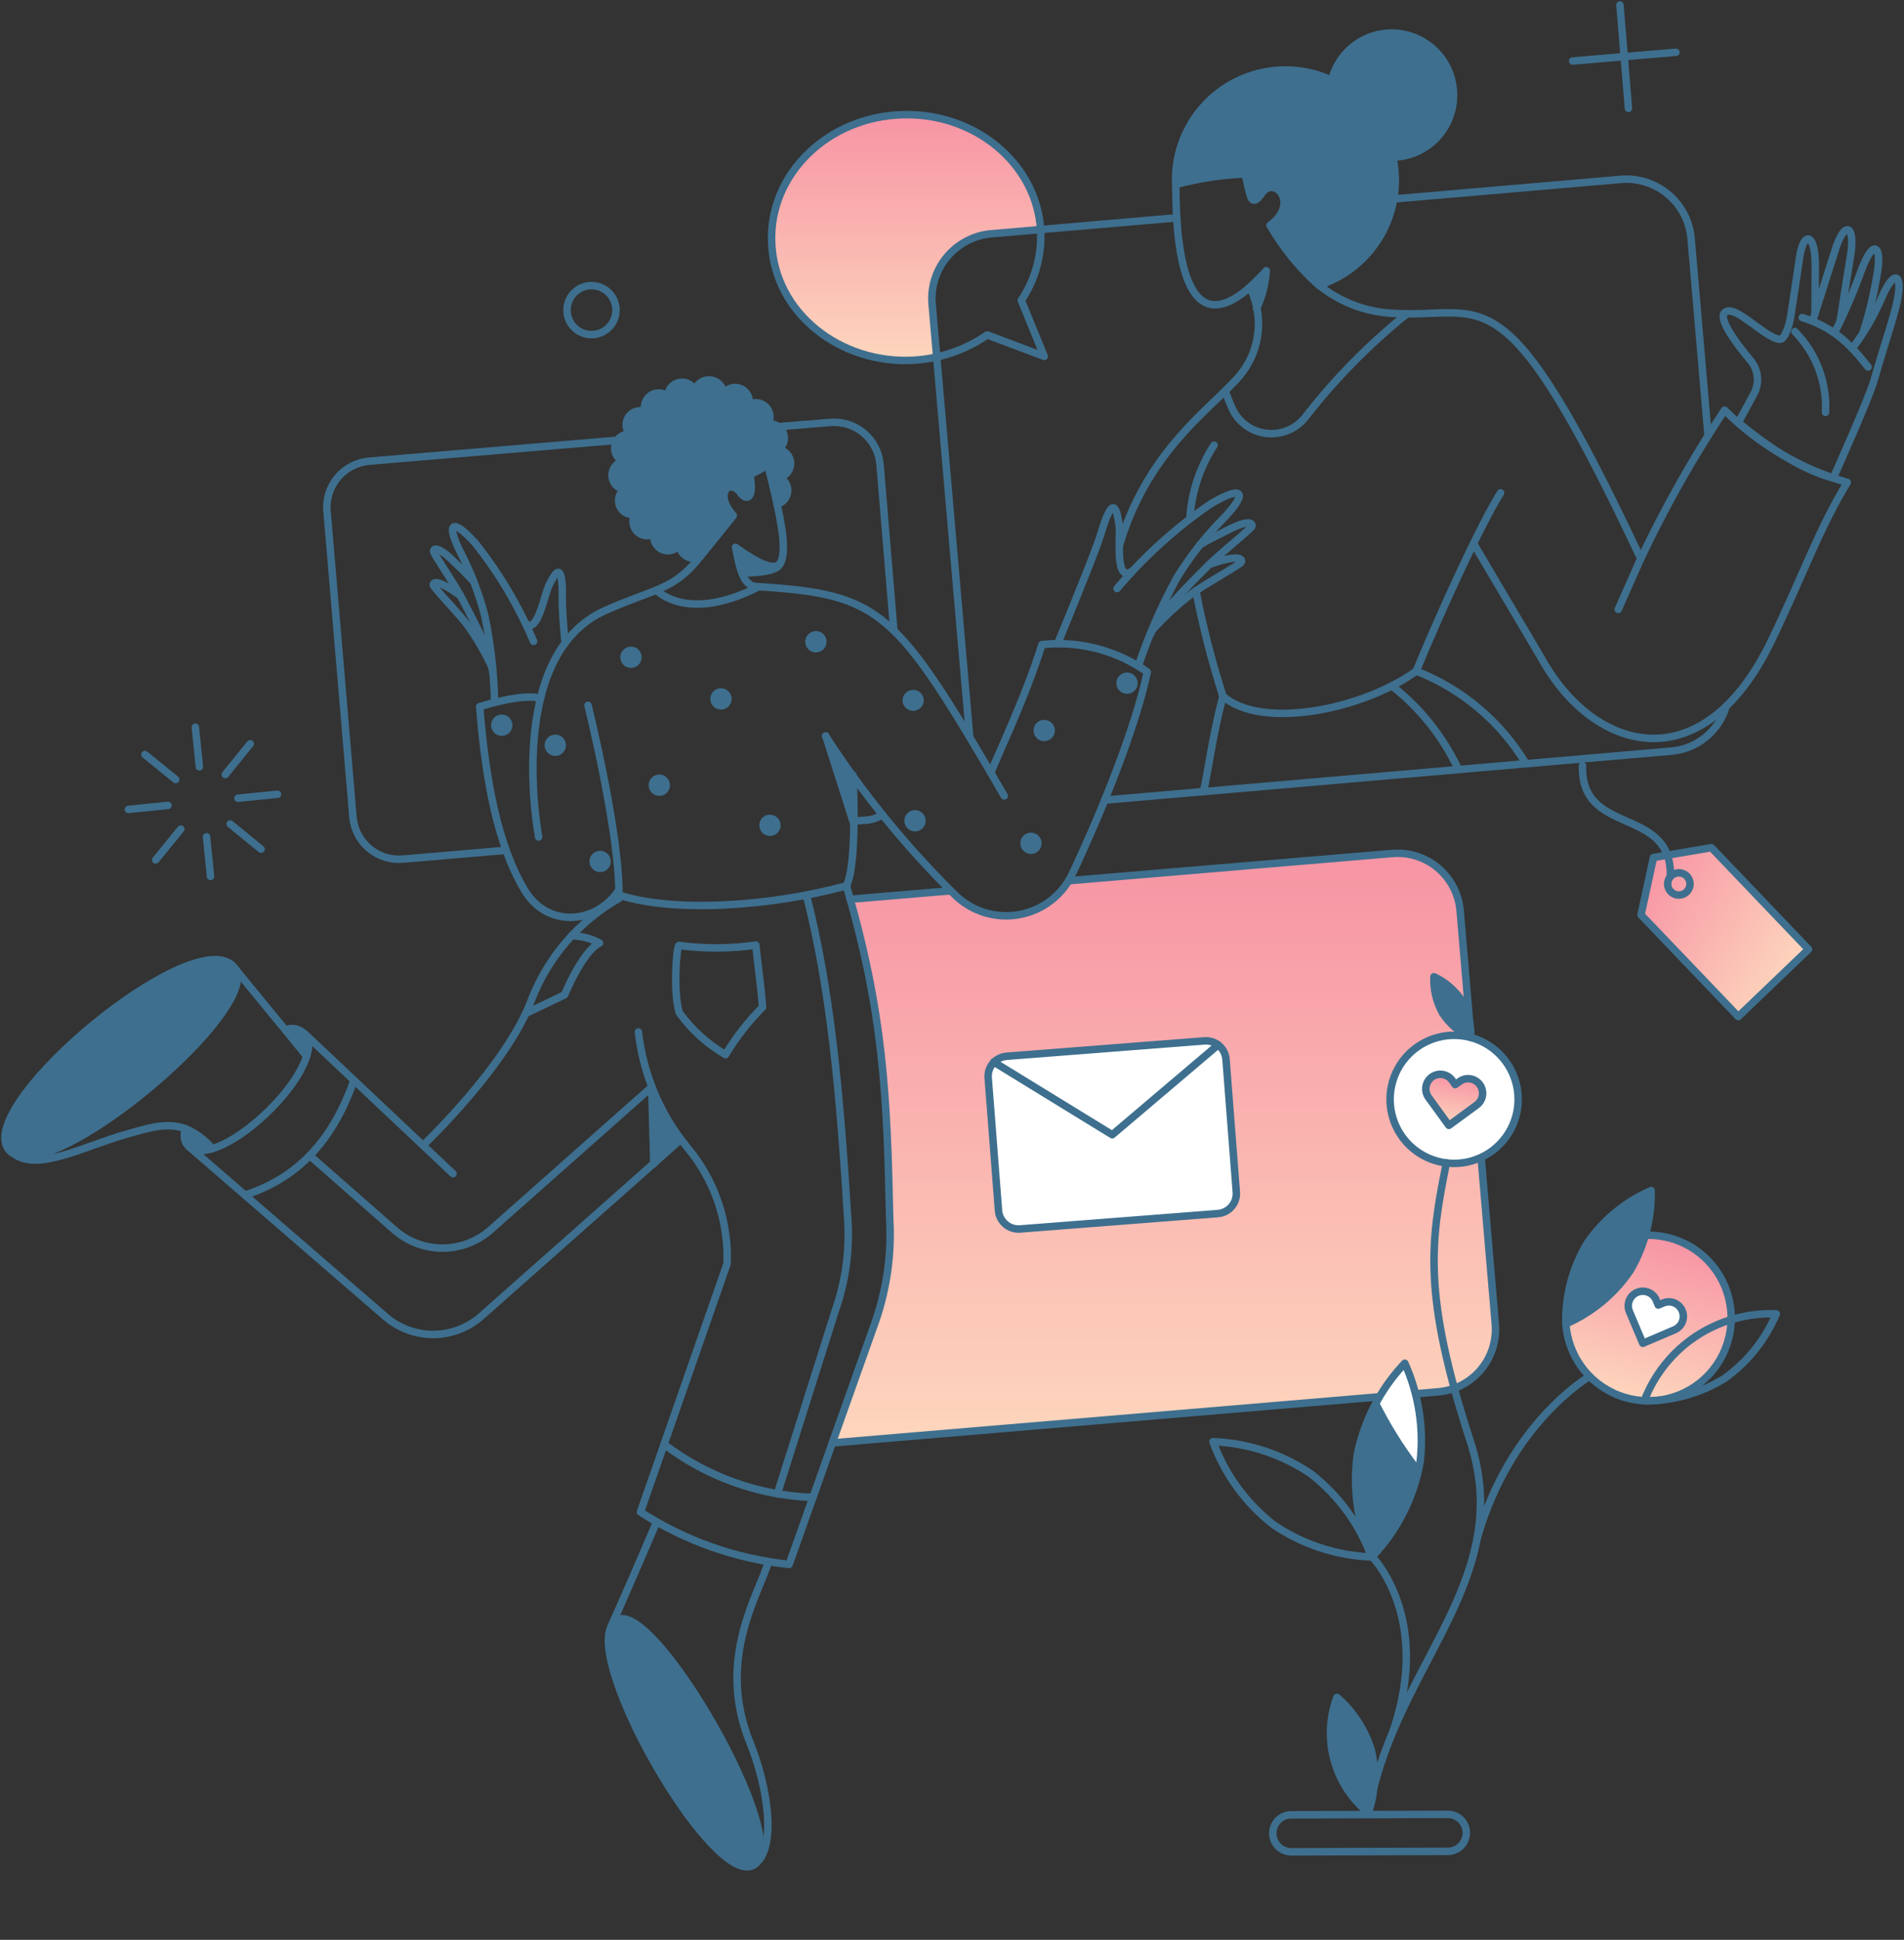 <svg xmlns="http://www.w3.org/2000/svg" width="382" height="389" viewBox="0 0 382 389" fill="none"><rect x="0" y="0" width="382" height="389" fill="#333333" stroke="none"/><path d="M181.08 23.01C166.166 23.426 154.404 34.81 154.82 48.434C155.276 64.294 171.592 75.186 187.948 71.618L187.074 61.334C186.884 59.63 187.031 57.904 187.508 56.257C187.985 54.61 188.782 53.073 189.853 51.733C190.925 50.394 192.25 49.279 193.752 48.452C195.254 47.625 196.906 47.103 198.61 46.914L208.742 46.042C207.908 32.838 195.688 22.592 181.08 23.01Z" fill="url(#paint0_linear_612_1111)"></path><path fill-rule="evenodd" clip-rule="evenodd" d="M166.964 289.354L288.542 279.108C291.862 278.824 294.934 277.234 297.082 274.686C299.232 272.138 300.282 268.842 300.002 265.522L292.944 182.61C292.66 179.29 291.07 176.219 288.522 174.07C285.976 171.922 282.68 170.871 279.36 171.15L214.4 176.616C213.252 178.367 212.504 179.279 210.78 180.634C208.93 182.048 206.772 183.003 204.48 183.418C202.19 183.833 199.832 183.697 197.604 183.022C195.376 182.346 193.34 181.15 191.666 179.532C191.37 179.24 191.074 178.947 190.779 178.654L170.513 180.356C177.236 204.214 177.942 220.766 178.435 244.404C178.844 251.352 177.893 258.314 175.635 264.896L166.964 289.354Z" fill="url(#paint1_linear_612_1111)"></path><path d="M250.748 57.616C251.336 58.996 251.782 60.433 252.076 61.904C253.214 59.514 253.886 56.928 254.054 54.286C252.876 55.576 251.774 56.668 250.748 57.616Z" fill="#3E6F8E"></path><path d="M147.572 109.792C147.898 111.587 148.514 113.316 149.394 114.914C152.316 114.914 155.542 114.536 156.338 113.36C156.452 113.16 156.566 112.942 156.68 112.714C155.58 114.882 151.6 112.682 147.572 109.792Z" fill="#3E6F8E"></path><path d="M47.13 194.184C40.072 184.052 -4.818 221.05 1.632 230.384L2.732 231.37C12.068 236.57 52.632 202.154 47.13 194.184Z" fill="#3E6F8E"></path><path d="M123.932 324.794C114.708 329.18 143.234 380.638 151.932 373.328C157.136 365.776 131.218 321.304 123.932 324.794Z" fill="#3E6F8E"></path><path d="M37.15 226.362C36.972 227.016 36.921 227.7 37 228.374C37.38 230.802 40.49 230.916 42.578 230.346C41.116 228.6 39.253 227.234 37.15 226.362Z" fill="#3E6F8E"></path><path d="M57.298 206.554C58.74 208.338 60.22 210.12 61.548 211.754C61.77 211.118 61.911 210.454 61.966 209.782C62.004 209.212 61.893 208.64 61.645 208.126C61.396 207.61 61.018 207.17 60.547 206.844C60.077 206.518 59.531 206.322 58.961 206.27C58.392 206.22 57.819 206.318 57.298 206.554Z" fill="#3E6F8E"></path><path d="M126.36 129.682C125.939 129.727 125.542 129.896 125.217 130.167C124.893 130.438 124.656 130.799 124.536 131.205C124.417 131.611 124.421 132.043 124.547 132.446C124.674 132.85 124.917 133.207 125.246 133.472C125.575 133.738 125.975 133.899 126.397 133.937C126.818 133.975 127.241 133.887 127.612 133.685C127.983 133.482 128.286 133.174 128.482 132.799C128.678 132.425 128.759 132 128.714 131.58C128.688 131.299 128.605 131.027 128.472 130.778C128.339 130.53 128.157 130.31 127.938 130.133C127.718 129.957 127.465 129.825 127.194 129.748C126.923 129.67 126.639 129.648 126.36 129.682Z" fill="#3E6F8E"></path><path d="M111.182 147.32C110.761 147.365 110.364 147.534 110.039 147.805C109.715 148.076 109.478 148.437 109.359 148.843C109.239 149.249 109.243 149.681 109.369 150.084C109.496 150.488 109.739 150.845 110.068 151.11C110.397 151.376 110.798 151.537 111.219 151.575C111.64 151.613 112.063 151.525 112.434 151.323C112.805 151.12 113.108 150.812 113.304 150.437C113.5 150.063 113.581 149.638 113.536 149.218C113.506 148.939 113.422 148.668 113.288 148.421C113.153 148.174 112.972 147.956 112.753 147.78C112.534 147.604 112.283 147.472 112.013 147.393C111.744 147.314 111.461 147.289 111.182 147.32Z" fill="#3E6F8E"></path><path d="M120.176 170.62C119.755 170.665 119.358 170.833 119.033 171.104C118.708 171.375 118.471 171.736 118.351 172.142C118.232 172.547 118.235 172.98 118.361 173.383C118.487 173.787 118.73 174.144 119.059 174.41C119.389 174.675 119.789 174.837 120.21 174.875C120.632 174.913 121.055 174.825 121.426 174.623C121.797 174.42 122.1 174.112 122.296 173.738C122.492 173.363 122.573 172.939 122.528 172.518C122.498 172.239 122.414 171.968 122.28 171.722C122.145 171.475 121.964 171.258 121.745 171.082C121.527 170.905 121.276 170.774 121.007 170.695C120.737 170.615 120.455 170.59 120.176 170.62Z" fill="#3E6F8E"></path><path d="M100.444 143.298C100.023 143.343 99.626 143.511 99.301 143.782C98.976 144.053 98.739 144.414 98.619 144.82C98.5 145.226 98.503 145.658 98.629 146.061C98.755 146.465 98.998 146.822 99.328 147.088C99.657 147.353 100.057 147.515 100.478 147.553C100.9 147.591 101.323 147.503 101.694 147.301C102.065 147.098 102.368 146.79 102.564 146.416C102.76 146.041 102.841 145.617 102.796 145.196C102.766 144.917 102.682 144.646 102.548 144.4C102.413 144.153 102.232 143.936 102.013 143.76C101.795 143.583 101.544 143.452 101.275 143.373C101.005 143.293 100.723 143.268 100.444 143.298Z" fill="#3E6F8E"></path><path d="M144.424 138.024C144.003 138.069 143.605 138.237 143.28 138.508C142.956 138.779 142.719 139.141 142.599 139.546C142.48 139.952 142.483 140.384 142.61 140.788C142.736 141.192 142.979 141.549 143.308 141.814C143.638 142.08 144.038 142.242 144.46 142.279C144.881 142.317 145.304 142.229 145.675 142.026C146.047 141.823 146.349 141.515 146.545 141.14C146.741 140.765 146.821 140.341 146.776 139.92C146.746 139.641 146.661 139.371 146.527 139.125C146.393 138.878 146.211 138.661 145.993 138.485C145.774 138.309 145.523 138.177 145.254 138.098C144.985 138.019 144.703 137.994 144.424 138.024Z" fill="#3E6F8E"></path><path d="M132.052 155.328C131.632 155.373 131.234 155.542 130.91 155.813C130.585 156.084 130.348 156.446 130.229 156.852C130.11 157.257 130.114 157.689 130.24 158.093C130.367 158.497 130.61 158.854 130.939 159.119C131.269 159.384 131.669 159.546 132.091 159.583C132.512 159.621 132.935 159.533 133.306 159.33C133.677 159.127 133.98 158.819 134.175 158.444C134.371 158.069 134.452 157.644 134.406 157.224C134.377 156.945 134.292 156.674 134.158 156.428C134.023 156.181 133.841 155.964 133.623 155.787C133.404 155.611 133.153 155.48 132.883 155.401C132.614 155.322 132.331 155.297 132.052 155.328Z" fill="#3E6F8E"></path><path d="M154.252 163.372C153.832 163.417 153.434 163.585 153.109 163.856C152.784 164.127 152.547 164.488 152.427 164.894C152.308 165.3 152.311 165.732 152.437 166.135C152.564 166.539 152.806 166.896 153.136 167.162C153.465 167.427 153.865 167.589 154.286 167.627C154.708 167.665 155.131 167.577 155.502 167.375C155.873 167.172 156.176 166.864 156.372 166.49C156.569 166.115 156.649 165.691 156.604 165.27C156.574 164.991 156.49 164.72 156.356 164.474C156.221 164.227 156.04 164.01 155.821 163.834C155.603 163.657 155.352 163.526 155.083 163.447C154.813 163.367 154.531 163.342 154.252 163.372Z" fill="#3E6F8E"></path><path d="M163.472 126.564C163.051 126.609 162.653 126.777 162.329 127.048C162.004 127.319 161.767 127.68 161.647 128.086C161.528 128.492 161.531 128.924 161.657 129.327C161.783 129.731 162.026 130.088 162.355 130.354C162.685 130.619 163.085 130.781 163.506 130.819C163.927 130.857 164.351 130.769 164.722 130.567C165.093 130.364 165.396 130.056 165.592 129.682C165.788 129.307 165.869 128.883 165.824 128.462C165.798 128.181 165.716 127.909 165.583 127.661C165.45 127.412 165.268 127.193 165.049 127.016C164.829 126.839 164.577 126.708 164.306 126.63C164.035 126.553 163.752 126.53 163.472 126.564Z" fill="#3E6F8E"></path><path d="M183.356 162.46C182.936 162.505 182.538 162.673 182.213 162.944C181.888 163.215 181.651 163.576 181.531 163.982C181.412 164.388 181.415 164.82 181.541 165.223C181.668 165.627 181.91 165.984 182.24 166.25C182.569 166.515 182.969 166.677 183.391 166.715C183.812 166.753 184.235 166.665 184.606 166.463C184.977 166.26 185.28 165.952 185.476 165.578C185.673 165.203 185.753 164.779 185.708 164.358C185.648 163.795 185.366 163.278 184.925 162.922C184.484 162.566 183.92 162.4 183.356 162.46Z" fill="#3E6F8E"></path><path d="M183.432 142.538C183.711 142.509 183.982 142.424 184.228 142.29C184.475 142.156 184.693 141.974 184.869 141.756C185.045 141.537 185.177 141.286 185.256 141.017C185.335 140.747 185.36 140.465 185.33 140.186C185.255 139.634 184.968 139.133 184.53 138.79C184.092 138.446 183.537 138.287 182.983 138.346C182.429 138.406 181.921 138.679 181.565 139.108C181.21 139.536 181.036 140.087 181.08 140.642C181.109 140.921 181.194 141.192 181.328 141.438C181.462 141.685 181.644 141.902 181.862 142.078C182.081 142.255 182.332 142.386 182.601 142.465C182.871 142.544 183.153 142.569 183.432 142.538Z" fill="#3E6F8E"></path><path d="M206.618 166.976C206.198 167.021 205.8 167.189 205.474 167.46C205.15 167.731 204.912 168.092 204.794 168.498C204.674 168.904 204.678 169.336 204.804 169.739C204.93 170.143 205.172 170.5 205.502 170.766C205.83 171.031 206.232 171.193 206.652 171.231C207.074 171.269 207.496 171.181 207.868 170.979C208.24 170.776 208.542 170.468 208.738 170.094C208.934 169.719 209.014 169.295 208.97 168.874C208.94 168.595 208.856 168.324 208.722 168.078C208.588 167.831 208.406 167.614 208.188 167.438C207.968 167.261 207.718 167.13 207.448 167.051C207.18 166.971 206.896 166.946 206.618 166.976Z" fill="#3E6F8E"></path><path d="M209.274 144.362C208.854 144.407 208.456 144.575 208.13 144.846C207.806 145.117 207.568 145.479 207.45 145.884C207.33 146.29 207.334 146.722 207.46 147.126C207.586 147.53 207.83 147.887 208.158 148.153C208.488 148.418 208.888 148.58 209.31 148.618C209.732 148.655 210.154 148.567 210.526 148.364C210.896 148.161 211.2 147.853 211.396 147.478C211.592 147.103 211.672 146.679 211.626 146.258C211.596 145.979 211.512 145.709 211.378 145.462C211.244 145.216 211.062 144.998 210.844 144.822C210.624 144.646 210.374 144.515 210.104 144.436C209.836 144.357 209.552 144.332 209.274 144.362Z" fill="#3E6F8E"></path><path d="M228.246 136.772C228.202 136.351 228.032 135.954 227.762 135.629C227.49 135.304 227.13 135.067 226.724 134.947C226.318 134.828 225.886 134.831 225.482 134.957C225.078 135.083 224.722 135.326 224.456 135.656C224.19 135.985 224.028 136.385 223.99 136.806C223.952 137.228 224.04 137.651 224.242 138.022C224.446 138.393 224.754 138.696 225.128 138.892C225.502 139.088 225.928 139.169 226.348 139.124C226.628 139.094 226.898 139.01 227.144 138.876C227.39 138.741 227.608 138.56 227.784 138.341C227.96 138.123 228.092 137.872 228.172 137.603C228.25 137.333 228.276 137.051 228.246 136.772Z" fill="#3E6F8E"></path><path d="M291.578 18.038C291.346 15.096 290.074 12.332 287.988 10.245C285.9 8.157 283.138 6.882 280.196 6.649C277.254 6.416 274.326 7.239 271.936 8.972C269.546 10.705 267.854 13.233 267.162 16.102C263.734 14.507 259.952 13.821 256.182 14.111C252.412 14.401 248.782 15.657 245.638 17.758C242.494 19.859 239.944 22.734 238.234 26.106C236.524 29.479 235.712 33.234 235.874 37.012C240.444 35.773 245.142 35.06 249.874 34.886C250.13 36.44 250.484 37.977 250.936 39.486C251.354 40.434 251.998 40.51 253.136 38.764C255.68 35.084 260.84 40.776 254.806 45.178C257.41 49.685 260.718 53.747 264.606 57.208C269.372 55.673 273.476 52.566 276.248 48.396C279.018 44.226 280.292 39.239 279.862 34.25C279.784 33.335 279.65 32.425 279.462 31.526C279.736 31.527 280.008 31.512 280.28 31.48C281.904 31.339 283.486 30.88 284.932 30.128C286.38 29.377 287.664 28.347 288.712 27.099C289.762 25.851 290.556 24.408 291.046 22.853C291.538 21.299 291.718 19.662 291.578 18.038Z" fill="#3E6F8E"></path><path d="M130.762 217.976L131.18 233.376L136.6 228.482C134.237 225.228 132.276 221.702 130.762 217.976Z" fill="#3E6F8E"></path><path d="M165.598 147.662L170.986 155.328L171.29 165.156L165.598 147.662Z" fill="#3E6F8E"></path><path d="M156.3 95.714C156.96 95.593 157.555 95.241 157.98 94.721C158.404 94.201 158.63 93.548 158.616 92.877C158.602 92.206 158.35 91.561 157.905 91.059C157.46 90.557 156.85 90.23 156.186 90.136C156.7 89.76 157.072 89.223 157.244 88.609C157.415 87.996 157.374 87.343 157.129 86.756C156.884 86.168 156.448 85.68 155.891 85.371C155.335 85.062 154.69 84.948 154.062 85.05C154.384 84.515 154.52 83.889 154.451 83.269C154.381 82.649 154.108 82.069 153.675 81.62C153.242 81.17 152.673 80.876 152.056 80.783C151.439 80.689 150.808 80.802 150.262 81.104C150.392 80.467 150.301 79.805 150.003 79.228C149.704 78.651 149.217 78.193 148.622 77.931C148.028 77.67 147.361 77.62 146.734 77.79C146.107 77.96 145.557 78.34 145.176 78.866C145.114 78.182 144.816 77.541 144.333 77.053C143.85 76.565 143.211 76.261 142.528 76.194C141.844 76.126 141.159 76.299 140.589 76.683C140.02 77.067 139.602 77.637 139.408 78.296C139.139 77.705 138.677 77.224 138.097 76.932C137.517 76.641 136.855 76.557 136.22 76.694C135.586 76.832 135.018 77.183 134.61 77.688C134.203 78.193 133.981 78.823 133.982 79.472C133.508 79.065 132.914 78.825 132.291 78.788C131.667 78.752 131.049 78.922 130.532 79.271C130.014 79.62 129.626 80.13 129.426 80.722C129.227 81.314 129.227 81.955 129.428 82.546C128.838 82.326 128.191 82.31 127.59 82.499C126.99 82.689 126.47 83.073 126.112 83.592C125.755 84.11 125.581 84.733 125.618 85.362C125.655 85.99 125.9 86.589 126.316 87.062C125.646 87.025 124.985 87.226 124.449 87.63C123.914 88.033 123.538 88.613 123.388 89.267C123.238 89.92 123.324 90.606 123.631 91.202C123.937 91.799 124.445 92.268 125.064 92.526C124.406 92.653 123.815 93.01 123.396 93.533C122.976 94.055 122.756 94.71 122.774 95.379C122.793 96.049 123.048 96.691 123.495 97.19C123.942 97.689 124.552 98.013 125.216 98.104C124.713 98.486 124.352 99.025 124.19 99.635C124.029 100.246 124.076 100.893 124.325 101.474C124.574 102.054 125.01 102.535 125.563 102.839C126.117 103.143 126.756 103.253 127.38 103.152C127.065 103.689 126.936 104.315 127.013 104.933C127.089 105.551 127.366 106.126 127.802 106.571C128.238 107.015 128.808 107.304 129.424 107.392C130.04 107.481 130.669 107.364 131.212 107.06C131.086 107.695 131.182 108.354 131.483 108.927C131.784 109.501 132.272 109.953 132.866 110.21C133.461 110.468 134.125 110.514 134.749 110.341C135.373 110.168 135.919 109.786 136.296 109.26C136.329 109.734 136.479 110.192 136.732 110.594C136.986 110.995 137.335 111.327 137.749 111.561C138.163 111.794 138.628 111.921 139.103 111.93C139.578 111.94 140.047 111.831 140.47 111.614C140.812 111.196 145.47 105.466 147.112 103.378C143.09 98.826 146.428 95.866 148.592 98.864C149.73 100.496 151.392 100.04 150.412 95.182C151.669 94.635 152.874 93.975 154.012 93.21C154.812 96.282 155.412 98.902 155.908 101.102C156.484 100.951 156.998 100.624 157.379 100.166C157.76 99.708 157.988 99.142 158.031 98.548C158.074 97.954 157.931 97.362 157.62 96.853C157.31 96.345 156.848 95.947 156.3 95.714Z" fill="#3E6F8E"></path><path d="M155.92 101.102C155.428 98.902 154.82 96.284 154.024 93.21C152.886 93.975 151.681 94.635 150.424 95.182C151.412 100.04 149.754 100.486 148.604 98.864C146.464 95.848 143.102 98.826 147.124 103.378C145.492 105.466 140.824 111.196 140.482 111.614C140.059 111.831 139.59 111.94 139.115 111.93C138.64 111.921 138.175 111.794 137.761 111.561C137.348 111.327 136.998 110.995 136.745 110.594C136.491 110.192 136.341 109.734 136.308 109.26C135.931 109.786 135.385 110.168 134.761 110.341C134.137 110.513 133.473 110.468 132.879 110.21C132.285 109.953 131.796 109.5 131.495 108.927C131.194 108.354 131.098 107.695 131.224 107.06C130.681 107.364 130.053 107.481 129.436 107.392C128.82 107.304 128.25 107.015 127.814 106.571C127.379 106.126 127.101 105.551 127.025 104.933C126.948 104.315 127.077 103.689 127.392 103.152C126.769 103.253 126.129 103.143 125.576 102.839C125.022 102.535 124.586 102.054 124.337 101.474C124.089 100.893 124.041 100.246 124.202 99.635C124.364 99.025 124.725 98.486 125.228 98.104C124.564 98.013 123.955 97.689 123.507 97.19C123.06 96.691 122.805 96.049 122.787 95.379C122.768 94.71 122.989 94.055 123.408 93.533C123.827 93.01 124.418 92.653 125.076 92.526C124.457 92.268 123.95 91.799 123.643 91.202C123.336 90.606 123.25 89.92 123.4 89.267C123.55 88.613 123.926 88.033 124.461 87.63C124.997 87.226 125.658 87.025 126.328 87.062C125.913 86.589 125.667 85.99 125.63 85.362C125.593 84.733 125.767 84.11 126.125 83.592C126.482 83.073 127.002 82.689 127.603 82.499C128.203 82.31 128.85 82.326 129.44 82.546C129.245 81.956 129.248 81.319 129.449 80.731C129.65 80.144 130.038 79.638 130.553 79.291C131.068 78.944 131.682 78.775 132.303 78.809C132.923 78.844 133.515 79.08 133.988 79.482C133.988 78.833 134.209 78.203 134.617 77.698C135.024 77.193 135.592 76.842 136.226 76.704C136.861 76.567 137.523 76.651 138.103 76.942C138.683 77.234 139.146 77.715 139.414 78.306C139.608 77.647 140.026 77.077 140.595 76.693C141.165 76.309 141.85 76.136 142.534 76.204C143.217 76.271 143.856 76.575 144.339 77.063C144.823 77.551 145.121 78.192 145.182 78.876C145.563 78.35 146.113 77.97 146.74 77.8C147.367 77.63 148.034 77.68 148.629 77.941C149.223 78.203 149.711 78.661 150.009 79.238C150.307 79.815 150.399 80.477 150.268 81.114C150.814 80.812 151.445 80.699 152.062 80.793C152.679 80.886 153.248 81.18 153.681 81.63C154.114 82.079 154.387 82.659 154.457 83.279C154.527 83.899 154.39 84.525 154.068 85.06C154.697 84.958 155.341 85.071 155.897 85.381C156.454 85.69 156.89 86.178 157.135 86.766C157.381 87.353 157.421 88.006 157.25 88.619C157.079 89.233 156.706 89.77 156.192 90.146C156.857 90.24 157.466 90.567 157.911 91.069C158.356 91.571 158.609 92.216 158.622 92.886C158.636 93.557 158.41 94.211 157.986 94.731C157.562 95.251 156.966 95.603 156.306 95.724C156.851 95.958 157.309 96.356 157.617 96.863C157.925 97.369 158.068 97.959 158.025 98.55C157.983 99.142 157.757 99.705 157.38 100.162C157.003 100.62 156.492 100.948 155.92 101.102Z" stroke="#3E6F8E" stroke-width="1.5" stroke-linecap="round" stroke-linejoin="round"></path><path d="M156.376 85.544L166.546 84.71C167.76 84.604 168.983 84.739 170.145 85.108C171.307 85.476 172.384 86.071 173.315 86.857C174.246 87.644 175.013 88.606 175.57 89.69C176.128 90.774 176.465 91.957 176.564 93.172L179.334 126.45" stroke="#3E6F8E" stroke-width="1.5" stroke-linecap="round" stroke-linejoin="round"></path><path d="M171.668 164.624L173.224 164.51C174.582 164.495 175.909 164.101 177.056 163.372" stroke="#3E6F8E" stroke-width="1.5" stroke-linecap="round" stroke-linejoin="round"></path><path d="M101.24 170.536L80.826 172.282C78.376 172.487 75.945 171.711 74.067 170.125C72.189 168.538 71.018 166.272 70.81 163.822L65.61 102.5C65.404 100.049 66.18 97.617 67.766 95.739C69.353 93.86 71.621 92.689 74.072 92.482L123.987 88.277" stroke="#3E6F8E" stroke-width="1.5" stroke-linecap="round" stroke-linejoin="round"></path><path d="M166.964 289.354L288.542 279.108C291.862 278.824 294.934 277.234 297.082 274.686C299.232 272.138 300.282 268.842 300.002 265.522L292.944 182.61C292.66 179.29 291.07 176.219 288.522 174.07C285.976 171.922 282.68 170.871 279.36 171.15L214.4 176.616" stroke="#3E6F8E" stroke-width="1.5" stroke-linecap="round" stroke-linejoin="round"></path><path d="M170.568 180.334L190.756 178.626" stroke="#3E6F8E" stroke-width="1.5" stroke-linecap="round" stroke-linejoin="round"></path><path d="M236.064 43.682L198.572 46.908C195.138 47.291 191.996 49.02 189.833 51.715C187.671 54.41 186.665 57.853 187.036 61.288L194.55 147.768" stroke="#3E6F8E" stroke-width="1.5" stroke-linecap="round" stroke-linejoin="round"></path><path d="M221.644 160.45L335.368 150.622C337.892 150.394 340.29 149.41 342.246 147.799C344.202 146.188 345.626 144.024 346.334 141.59" stroke="#3E6F8E" stroke-width="1.5" stroke-linecap="round" stroke-linejoin="round"></path><path d="M342.692 87.404L339.314 48.13C339.088 44.68 337.504 41.46 334.908 39.176C332.31 36.892 328.914 35.731 325.464 35.948L279.664 39.896" stroke="#3E6F8E" stroke-width="1.5" stroke-linecap="round" stroke-linejoin="round"></path><path d="M301.064 98.826C297.156 104.972 288.922 122.922 284.14 134.57C293.32 138.158 301.056 144.683 306.14 153.126" stroke="#3E6F8E" stroke-width="1.5" stroke-linecap="round" stroke-linejoin="round"></path><path d="M239.934 118.482C241.322 125.629 243.134 132.686 245.36 139.618C243.272 147.472 242.438 154.454 241.452 158.742" stroke="#3E6F8E" stroke-width="1.5" stroke-linecap="round" stroke-linejoin="round"></path><path d="M243.576 89.264C240.71 93.682 239.038 98.767 238.72 104.024" stroke="#3E6F8E" stroke-width="1.5" stroke-linecap="round" stroke-linejoin="round"></path><path d="M284.102 134.608C273.402 142.312 253.176 146.408 245.36 139.618" stroke="#3E6F8E" stroke-width="1.5" stroke-linecap="round" stroke-linejoin="round"></path><path d="M279.246 137.53C284.954 141.994 289.528 147.74 292.6 154.302" stroke="#3E6F8E" stroke-width="1.5" stroke-linecap="round" stroke-linejoin="round"></path><path d="M252.102 61.86C253.222 59.48 253.884 56.911 254.054 54.286C252.878 55.576 251.774 56.668 250.748 57.616" stroke="#3E6F8E" stroke-width="1.5" stroke-linecap="round" stroke-linejoin="round"></path><path d="M295.638 108.996L309.224 131.952C319.734 151.002 341.624 156.994 355.366 128.538C361.852 115.104 364.928 106.074 370.62 96.738C361.312 94.084 352.836 89.095 346 82.244C339.682 91.753 334.064 101.708 329.188 112.03C301.678 53.556 298.3 63.866 279.972 62.852C274.38 62.698 268.994 60.711 264.642 57.198" stroke="#3E6F8E" stroke-width="1.5" stroke-linecap="round" stroke-linejoin="round"></path><path d="M224.566 109.45C229.992 91.008 242.148 82.484 247.484 76.666C249.994 74.258 251.668 71.108 252.254 67.679C252.842 64.25 252.314 60.723 250.748 57.616C241.186 66.04 235.912 59.324 235.912 37.016" stroke="#3E6F8E" stroke-width="1.5" stroke-linecap="round" stroke-linejoin="round"></path><path d="M282.282 62.928C274.676 69.04 267.812 76.021 261.828 83.728C260.89 84.895 259.666 85.8 258.274 86.352C256.882 86.905 255.37 87.087 253.886 86.881C252.404 86.675 250.998 86.087 249.81 85.176C248.622 84.265 247.69 83.061 247.106 81.682C246.618 80.542 246.194 79.482 245.816 78.456" stroke="#3E6F8E" stroke-width="1.5" stroke-linecap="round" stroke-linejoin="round"></path><path d="M329.182 112.03L324.668 122.2" stroke="#3E6F8E" stroke-width="1.5" stroke-linecap="round" stroke-linejoin="round"></path><path d="M140.476 111.614C135.172 118.414 131.418 117.968 121.428 122.428C101.088 131.498 108.07 167.85 108.07 167.85" stroke="#3E6F8E" stroke-width="1.5" stroke-linecap="round" stroke-linejoin="round"></path><path d="M155.92 101.102C157.578 108.788 157.428 111.73 156.338 113.32C155.538 114.498 152.316 114.876 149.394 114.876" stroke="#3E6F8E" stroke-width="1.5" stroke-linecap="round" stroke-linejoin="round"></path><path d="M156.686 112.682C155.624 114.882 151.596 112.682 147.572 109.76C148.332 113.252 148.862 117.436 151.708 117.614C176.936 119.196 179.6 122.054 201.494 159.614" stroke="#3E6F8E" stroke-width="1.5" stroke-linecap="round" stroke-linejoin="round"></path><path d="M198.8 154.948C199.748 152.292 205.63 140.186 209.046 129.258C216.526 128.453 224.044 130.41 230.182 134.76C227.828 145.916 221 162.842 215.116 175.282C214.116 177.385 212.63 179.219 210.78 180.634C208.93 182.048 206.772 183.003 204.48 183.418C202.19 183.833 199.832 183.697 197.604 183.022C195.376 182.346 193.34 181.15 191.666 179.532C181.842 169.872 173.113 159.159 165.636 147.586" stroke="#3E6F8E" stroke-width="1.5" stroke-linecap="round" stroke-linejoin="round"></path><path d="M165.674 147.586L171.29 165.156" stroke="#3E6F8E" stroke-width="1.5" stroke-linecap="round" stroke-linejoin="round"></path><path d="M124.2 179.5C135.47 183.1 154.746 181.738 169.812 177.64C172.088 173.162 171.14 155.48 171.14 155.48" stroke="#3E6F8E" stroke-width="1.5" stroke-linecap="round" stroke-linejoin="round"></path><path d="M124.084 178.626C119.228 185.608 109.684 185.866 105.3 178.588C99.776 169.388 97.408 156.276 96.232 141.704C96.232 141.704 104.832 138.952 108.432 140.03" stroke="#3E6F8E" stroke-width="1.5" stroke-linecap="round" stroke-linejoin="round"></path><path d="M136.6 228.482L96.53 263.962C93.88 266.294 90.474 267.586 86.944 267.6C83.414 267.612 79.999 266.346 77.33 264.036L37.908 229.93" stroke="#3E6F8E" stroke-width="1.5" stroke-linecap="round" stroke-linejoin="round"></path><path d="M90.882 235.356L61.056 207.238" stroke="#3E6F8E" stroke-width="1.5" stroke-linecap="round" stroke-linejoin="round"></path><path d="M117.974 141.44C117.974 141.44 124.574 168.04 124.16 180.182C116.131 184.746 109.927 191.946 106.6 200.56C101.754 213.654 84.97 229.588 84.97 229.588" stroke="#3E6F8E" stroke-width="1.5" stroke-linecap="round" stroke-linejoin="round"></path><path d="M169.81 177.64C177.246 202.95 177.986 219.84 178.498 244.348C178.907 251.296 177.956 258.256 175.698 264.84L158.32 313.714C147.692 312.598 137.475 308.998 128.494 303.204L145.874 253.418C146.209 244.914 143.356 236.592 137.874 230.082C132.447 223.472 129.047 215.432 128.084 206.934" stroke="#3E6F8E" stroke-width="1.5" stroke-linecap="round" stroke-linejoin="round"></path><path d="M131.75 118.368C131.75 118.368 137.82 125.046 152.24 117.646" stroke="#3E6F8E" stroke-width="1.5" stroke-linecap="round" stroke-linejoin="round"></path><path d="M99.23 140.832C99.112 135.042 98.463 129.276 97.294 123.604C96.175 119.239 94.571 115.013 92.512 111.004C89.492 105.116 90.472 103.522 95.322 108.88C100.111 114.892 104.056 121.531 107.046 128.612" stroke="#3E6F8E" stroke-width="1.5" stroke-linecap="round" stroke-linejoin="round"></path><path d="M105.362 124.862C107.772 127.594 109.214 119.262 110.12 117.418C111.372 114.876 112.92 112.108 112.814 119.924C112.784 122.086 113.042 125.54 113.384 128.954" stroke="#3E6F8E" stroke-width="1.5" stroke-linecap="round" stroke-linejoin="round"></path><path d="M95.018 116.584C93.918 115.37 91.418 112.944 90.692 112.258C87.376 109.086 86.716 110.204 87.092 110.858C88.532 113.382 91.232 117.27 92.492 119.658C94.508 123.526 98.6 130.89 98.828 134.684" stroke="#3E6F8E" stroke-width="1.5" stroke-linecap="round" stroke-linejoin="round"></path><path d="M92.362 119.43C91.716 118.976 91.182 118.602 90.882 118.406C87.038 115.9 86.632 117.04 87.082 117.606C88.904 119.882 92.212 123.254 93.838 125.422C95.747 128.093 97.399 130.939 98.77 133.922" stroke="#3E6F8E" stroke-width="1.5" stroke-linecap="round" stroke-linejoin="round"></path><path d="M228.4 133.508C230.436 127.439 233 121.56 236.066 115.94C238.66 111.698 241.728 107.765 245.21 104.214C250.322 99.014 249.81 96.966 242.934 101.026C235.92 105.816 229.588 111.535 224.112 118.026" stroke="#3E6F8E" stroke-width="1.5" stroke-linecap="round" stroke-linejoin="round"></path><path d="M227.302 114.426C223.474 117.28 224.886 107.532 224.528 105.238C224.046 102.162 223.352 98.712 220.884 107.022C220.202 109.296 217.43 116.344 212.204 129.066" stroke="#3E6F8E" stroke-width="1.5" stroke-linecap="round" stroke-linejoin="round"></path><path d="M240.73 109.26C242.286 108.312 245.702 106.604 246.688 106.112C251.242 103.834 251.54 105.272 250.976 105.808C248.642 108.026 244.528 111.238 242.438 113.358C239.066 116.78 232.344 123.224 230.826 127.172" stroke="#3E6F8E" stroke-width="1.5" stroke-linecap="round" stroke-linejoin="round"></path><path d="M242.628 113.17C243.462 112.904 244.146 112.678 244.526 112.57C249.39 111.08 249.456 112.528 248.776 112.988C246.108 114.788 241.532 117.282 239.098 119.058C236.218 121.259 233.552 123.724 231.13 126.42" stroke="#3E6F8E" stroke-width="1.5" stroke-linecap="round" stroke-linejoin="round"></path><path d="M47.13 194.184C40.376 184.482 -1.026 217.952 1.078 229.032C1.404 230.748 2.888 232.284 6.35 231.814C19.656 230.012 52.12 201.364 47.13 194.184Z" stroke="#3E6F8E" stroke-width="1.5" stroke-linecap="round" stroke-linejoin="round"></path><path d="M47.13 194.184C49.216 196.84 56.388 205.416 61.512 211.784" stroke="#3E6F8E" stroke-width="1.5" stroke-linecap="round" stroke-linejoin="round"></path><path d="M154.138 313.184C152.538 319.216 143.558 332.456 150.456 349.422C153.99 358.11 156.034 370.78 151.256 373.968" stroke="#3E6F8E" stroke-width="1.5" stroke-linecap="round" stroke-linejoin="round"></path><path d="M122.718 325.934C123.854 323.374 127.984 314.034 131.674 305.334" stroke="#3E6F8E" stroke-width="1.5" stroke-linecap="round" stroke-linejoin="round"></path><path d="M123.932 324.794C115.448 328.828 138.096 370.304 148.484 374.088C151.354 375.134 152.726 373.088 152.612 370.042C152.14 357.37 130.49 321.682 123.932 324.794Z" stroke="#3E6F8E" stroke-width="1.5" stroke-linecap="round" stroke-linejoin="round"></path><path d="M57.262 206.554C57.782 206.318 58.355 206.22 58.924 206.27C59.494 206.32 60.04 206.518 60.51 206.844C60.981 207.168 61.358 207.61 61.607 208.124C61.855 208.64 61.966 209.21 61.928 209.78C61.3 217.78 46.438 231.484 39.756 230.676C37.756 230.432 36.488 229.018 37.156 226.326" stroke="#3E6F8E" stroke-width="1.5" stroke-linecap="round" stroke-linejoin="round"></path><path d="M155.954 299.586L167.6 262.752C169.621 256.996 170.472 250.894 170.104 244.804C168.49 218.434 166.538 198.054 161.794 179.5" stroke="#3E6F8E" stroke-width="1.5" stroke-linecap="round" stroke-linejoin="round"></path><path d="M133.228 289.618C141.842 296.172 152.275 299.898 163.092 300.282" stroke="#3E6F8E" stroke-width="1.5" stroke-linecap="round" stroke-linejoin="round"></path><path d="M49.14 239.644C60.638 235.962 67.09 227.644 70.96 216.8" stroke="#3E6F8E" stroke-width="1.5" stroke-linecap="round" stroke-linejoin="round"></path><path d="M130.762 217.976L98.47 246.588C95.814 248.954 92.385 250.268 88.828 250.282C85.27 250.296 81.831 249.01 79.156 246.664L62.118 231.712" stroke="#3E6F8E" stroke-width="1.5" stroke-linecap="round" stroke-linejoin="round"></path><path d="M136.226 189.592C135.734 189.668 135.012 199.232 136.302 203.102C138.77 206.512 141.924 209.37 145.562 211.488C147.643 208.022 150.141 204.822 153 201.964C152.62 197.144 152.164 194.602 151.634 189.516C146.526 190.246 141.341 190.272 136.226 189.592Z" stroke="#3E6F8E" stroke-width="1.5" stroke-linecap="round" stroke-linejoin="round"></path><path d="M114.712 187.658C116.66 187.686 118.573 188.18 120.29 189.1C116.798 190.806 113.27 199.5 113.27 199.5L105.49 203.22" stroke="#3E6F8E" stroke-width="1.5" stroke-linecap="round" stroke-linejoin="round"></path><path d="M361.588 63.682C367.588 65.578 370.924 68.652 374.788 73.586" stroke="#3E6F8E" stroke-width="1.5" stroke-linecap="round" stroke-linejoin="round"></path><path d="M360.11 66.496C362.204 68.621 363.832 71.159 364.89 73.949C365.948 76.738 366.412 79.717 366.256 82.696" stroke="#3E6F8E" stroke-width="1.5" stroke-linecap="round" stroke-linejoin="round"></path><path d="M371.644 69.834C373.972 66.767 375.92 63.428 377.444 59.892C380.244 53.328 381.96 55.15 380.404 61.372C379.986 63.042 379.57 64.484 379.19 65.698C378.094 69.19 377.014 72.716 376.002 76.248C374.928 80 367.802 95.866 367.802 95.866C361.124 94.082 354.18 89.226 348.754 84.748C348.868 84.52 351.754 79.21 351.864 79.018C352.452 77.957 352.702 76.741 352.58 75.534C352.458 74.327 351.97 73.186 351.182 72.264C348.438 68.972 344.764 64.064 345.982 62.738C347.872 60.684 353.836 67.63 357.024 68.052C358.162 68.202 359.074 64.75 359.262 63.498C359.606 61.222 360.804 53.478 360.894 52.722C361.72 45.686 364.234 46.878 364.196 53.1C364.158 59.02 364.158 62.852 364.158 62.852" stroke="#3E6F8E" stroke-width="1.5" stroke-linecap="round" stroke-linejoin="round"></path><path d="M363.676 64.37C363.676 64.37 367.814 51.394 368.076 50.52C370.134 43.73 372.292 45.284 371.264 51.392C370.28 57.238 369.214 64.37 369.214 64.37" stroke="#3E6F8E" stroke-width="1.5" stroke-linecap="round" stroke-linejoin="round"></path><path d="M368.2 66.458C370.18 62.489 371.928 58.409 373.436 54.238C375.896 47.558 377.704 49.264 376.548 55.34C375.914 59.117 375.014 62.845 373.854 66.496" stroke="#3E6F8E" stroke-width="1.5" stroke-linecap="round" stroke-linejoin="round"></path><path d="M291.578 18.038C291.342 15.103 290.07 12.348 287.988 10.266C285.906 8.184 283.152 6.91 280.216 6.673C277.282 6.436 274.358 7.25 271.97 8.971C269.58 10.692 267.882 13.207 267.178 16.066C270.294 17.503 273.03 19.648 275.172 22.329C277.314 25.01 278.8 28.154 279.512 31.51C281.206 31.471 282.874 31.085 284.414 30.375C285.954 29.666 287.33 28.649 288.462 27.386C289.592 26.124 290.452 24.643 290.988 23.035C291.524 21.427 291.724 19.726 291.578 18.038Z" stroke="#3E6F8E" stroke-width="1.5" stroke-linecap="round" stroke-linejoin="round"></path><path d="M279.854 34.242C279.376 28.493 276.664 23.161 272.298 19.391C267.934 15.62 262.264 13.711 256.506 14.073C250.75 14.436 245.364 17.041 241.506 21.33C237.65 25.619 235.626 31.249 235.874 37.012C240.444 35.773 245.142 35.06 249.874 34.886C250.13 36.44 250.484 37.977 250.936 39.486C251.354 40.434 251.998 40.51 253.136 38.764C255.68 35.084 260.84 40.776 254.806 45.178C257.41 49.685 260.718 53.747 264.606 57.208C269.372 55.671 273.476 52.563 276.246 48.391C279.014 44.219 280.288 39.231 279.854 34.242Z" stroke="#3E6F8E" stroke-width="1.5" stroke-linecap="round" stroke-linejoin="round"></path><path d="M25.766 162.31L33.696 161.512" stroke="#3E6F8E" stroke-width="1.5" stroke-linecap="round" stroke-linejoin="round"></path><path d="M47.736 160.07L55.668 159.274" stroke="#3E6F8E" stroke-width="1.5" stroke-linecap="round" stroke-linejoin="round"></path><path d="M39.198 145.84L39.996 153.772" stroke="#3E6F8E" stroke-width="1.5" stroke-linecap="round" stroke-linejoin="round"></path><path d="M41.438 167.812L42.234 175.742" stroke="#3E6F8E" stroke-width="1.5" stroke-linecap="round" stroke-linejoin="round"></path><path d="M29.068 151.306L35.252 156.314" stroke="#3E6F8E" stroke-width="1.5" stroke-linecap="round" stroke-linejoin="round"></path><path d="M46.18 165.232L52.366 170.278" stroke="#3E6F8E" stroke-width="1.5" stroke-linecap="round" stroke-linejoin="round"></path><path d="M50.204 149.142L45.194 155.328" stroke="#3E6F8E" stroke-width="1.5" stroke-linecap="round" stroke-linejoin="round"></path><path d="M36.276 166.256L31.23 172.442" stroke="#3E6F8E" stroke-width="1.5" stroke-linecap="round" stroke-linejoin="round"></path><path d="M209.502 71.466L204.902 60.234C207.714 56.053 209.074 51.064 208.772 46.034C207.938 32.834 195.68 22.584 181.072 23.002C166.158 23.418 154.396 34.802 154.812 48.426C155.226 62.808 168.68 73.104 183.378 72.238C188.643 71.906 193.72 70.155 198.07 67.17L209.502 71.466Z" stroke="#3E6F8E" stroke-width="1.5" stroke-linecap="round" stroke-linejoin="round"></path><path d="M122.074 65.736C121.372 66.408 120.487 66.857 119.53 67.026C118.574 67.195 117.588 67.077 116.699 66.686C115.809 66.295 115.056 65.649 114.534 64.829C114.011 64.01 113.744 63.054 113.765 62.083C113.786 61.112 114.094 60.168 114.652 59.372C115.209 58.576 115.989 57.963 116.895 57.611C117.8 57.259 118.79 57.183 119.738 57.393C120.687 57.603 121.552 58.09 122.224 58.792C123.122 59.734 123.61 60.994 123.582 62.295C123.554 63.596 123.011 64.833 122.074 65.736Z" stroke="#3E6F8E" stroke-width="1.5" stroke-linecap="round" stroke-linejoin="round"></path><path d="M325.008 1L326.716 21.72" stroke="#3E6F8E" stroke-width="1.5" stroke-linecap="round" stroke-linejoin="round"></path><path d="M336.24 10.486L315.522 12.232" stroke="#3E6F8E" stroke-width="1.5" stroke-linecap="round" stroke-linejoin="round"></path><path d="M42.576 230.346C41.132 228.576 39.268 227.194 37.154 226.326C33.474 224.996 29.864 226.172 25.576 227.388C16.936 229.788 7.674 235 2.814 231.402" stroke="#3E6F8E" stroke-width="1.5" stroke-linecap="round" stroke-linejoin="round"></path><path d="M131.18 233.382L130.762 217.976" stroke="#3E6F8E" stroke-width="1.5" stroke-linecap="round" stroke-linejoin="round"></path><path d="M241.663 208.727C242.193 208.689 242.726 208.756 243.231 208.924C243.735 209.093 244.201 209.359 244.602 209.708C245.003 210.057 245.331 210.482 245.567 210.958C245.803 211.435 245.943 211.953 245.978 212.483L248.043 239.051C248.081 239.581 248.015 240.114 247.847 240.618C247.678 241.123 247.412 241.589 247.063 241.99C246.714 242.391 246.289 242.719 245.813 242.955C245.336 243.191 244.818 243.331 244.287 243.366L204.639 246.448C204.108 246.486 203.576 246.419 203.072 246.251C202.567 246.083 202.101 245.817 201.7 245.467C201.299 245.119 200.971 244.694 200.735 244.217C200.499 243.741 200.359 243.223 200.324 242.692L198.259 216.124C198.221 215.594 198.287 215.061 198.456 214.557C198.624 214.053 198.89 213.587 199.239 213.186C199.588 212.785 200.013 212.456 200.489 212.22C200.966 211.984 201.484 211.844 202.015 211.809L241.663 208.727Z" fill="white"></path><path d="M241.663 208.727C242.193 208.689 242.726 208.756 243.231 208.924C243.735 209.093 244.201 209.359 244.602 209.708C245.003 210.057 245.331 210.482 245.567 210.958C245.803 211.435 245.943 211.953 245.978 212.483L248.043 239.051C248.081 239.581 248.015 240.114 247.847 240.618C247.678 241.123 247.412 241.589 247.063 241.99C246.714 242.391 246.289 242.719 245.813 242.955C245.336 243.191 244.818 243.331 244.287 243.366L204.639 246.448C204.108 246.486 203.576 246.419 203.072 246.251C202.567 246.083 202.101 245.817 201.7 245.467C201.299 245.119 200.971 244.694 200.735 244.217C200.499 243.741 200.359 243.223 200.324 242.692L198.259 216.124C198.221 215.594 198.287 215.061 198.456 214.557C198.624 214.053 198.89 213.587 199.239 213.186C199.588 212.785 200.013 212.456 200.489 212.22C200.966 211.984 201.484 211.844 202.015 211.809L241.663 208.727Z" stroke="#3E6F8E" stroke-width="1.5" stroke-linecap="round" stroke-linejoin="round"></path><path d="M199.377 212.969L223.148 227.553L244.386 209.538" stroke="#3E6F8E" stroke-width="1.5" stroke-linecap="round" stroke-linejoin="round"></path><path d="M362.84 190.365L348.747 203.856L329.238 183.456L331.737 171.961L343.362 169.984L362.84 190.365Z" fill="url(#paint2_linear_612_1111)"></path><path d="M362.84 190.365L348.747 203.856L329.238 183.456L331.737 171.961L343.362 169.984L362.84 190.365Z" stroke="#3E6F8E" stroke-width="1.5" stroke-linecap="round" stroke-linejoin="round"></path><path d="M338.448 175.703C338.753 176.024 338.957 176.428 339.032 176.864C339.108 177.301 339.053 177.75 338.874 178.155C338.694 178.56 338.399 178.902 338.025 179.139C337.65 179.376 337.214 179.497 336.772 179.487C336.329 179.476 335.899 179.334 335.537 179.079C335.174 178.825 334.896 178.468 334.736 178.055C334.577 177.642 334.543 177.191 334.64 176.758C334.736 176.326 334.959 175.932 335.279 175.627C335.715 175.228 336.288 175.013 336.879 175.027C337.47 175.041 338.032 175.283 338.448 175.703Z" stroke="#3E6F8E" stroke-width="1.5" stroke-linecap="round" stroke-linejoin="round"></path><path d="M335.129 175.774C335.487 161.522 317.095 167.822 317.496 153.512" stroke="#3E6F8E" stroke-width="1.5" stroke-linecap="round" stroke-linejoin="round"></path><path d="M284.937 293.037C285.684 286.322 284.617 279.531 281.848 273.369C277.008 278.463 273.705 284.82 272.318 291.708C271.374 298.667 272.401 305.753 275.282 312.159C280.337 306.891 283.7 300.231 284.937 293.037Z" fill="white"></path><path d="M304.159 223.741C303.509 226.197 302.145 228.405 300.24 230.086C298.335 231.767 295.974 232.846 293.456 233.185C290.938 233.524 288.376 233.11 286.094 231.993C283.812 230.876 281.912 229.108 280.635 226.911C279.358 224.715 278.761 222.189 278.92 219.653C279.078 217.118 279.985 214.686 281.526 212.665C283.066 210.645 285.171 209.127 287.574 208.303C289.978 207.479 292.572 207.386 295.028 208.037C298.32 208.91 301.131 211.054 302.843 213.999C304.555 216.943 305.028 220.447 304.159 223.741Z" fill="white"></path><path d="M296.901 217.519C296.678 217.207 296.395 216.943 296.068 216.741C295.742 216.54 295.38 216.405 294.999 216.344C294.621 216.284 294.234 216.3 293.863 216.39C293.489 216.48 293.138 216.644 292.828 216.871L291.964 217.5L291.337 216.634C290.883 216.006 290.199 215.585 289.435 215.463C288.67 215.342 287.889 215.53 287.263 215.986C286.638 216.442 286.217 217.129 286.095 217.896C285.973 218.662 286.159 219.445 286.614 220.073L290.691 225.677L296.241 221.606C296.554 221.382 296.819 221.098 297.022 220.771C297.223 220.444 297.359 220.08 297.42 219.7C297.482 219.32 297.468 218.932 297.378 218.557C297.289 218.183 297.127 217.83 296.901 217.519Z" fill="url(#paint3_linear_612_1111)" stroke="#3E6F8E" stroke-width="1.5" stroke-linecap="round" stroke-linejoin="round"></path><path fill-rule="evenodd" clip-rule="evenodd" d="M314.161 265.477C319.356 263.215 323.81 259.539 327.018 254.868C328.354 252.615 329.388 250.211 330.102 247.716C331.224 247.674 332.352 247.746 333.469 247.933C337.812 248.666 341.686 251.092 344.242 254.678C346.797 258.265 347.825 262.719 347.1 267.063C346.556 270.301 345.064 273.305 342.812 275.695C340.56 278.086 337.65 279.754 334.45 280.492C331.25 281.228 327.903 280.999 324.833 279.834C321.763 278.67 319.107 276.62 317.202 273.946C315.426 271.453 314.376 268.522 314.161 265.477ZM314.144 265.204C314.132 264.169 314.173 263.135 314.267 262.109C314.147 263 314.1 263.904 314.127 264.81C314.132 264.941 314.137 265.073 314.144 265.204Z" fill="url(#paint4_linear_612_1111)"></path><path d="M275.11 350.921C273.839 346.835 271.458 343.181 268.231 340.369C266.731 344.401 266.534 348.801 267.666 352.949C268.799 357.099 271.204 360.789 274.544 363.499C275.907 359.442 276.103 355.084 275.11 350.921Z" fill="#3E6F8E"></path><path d="M327.018 254.868C323.808 259.542 319.349 263.221 314.149 265.483C314.031 259.814 315.505 254.226 318.402 249.353C321.61 244.677 326.07 240.998 331.271 238.738C331.384 244.406 329.911 249.993 327.018 254.868Z" fill="#3E6F8E"></path><path d="M289.415 203.14C288.178 200.922 287.583 198.403 287.697 195.866C289.998 196.938 291.953 198.635 293.338 200.763C294.574 202.982 295.169 205.501 295.056 208.038C292.754 206.966 290.8 205.269 289.415 203.14Z" fill="#3E6F8E"></path><path d="M284.773 294.076C281.568 289.89 278.779 285.4 276.445 280.672C274.423 284.08 273.025 287.82 272.315 291.719C271.371 298.679 272.398 305.764 275.278 312.171C280.051 307.13 283.337 300.867 284.773 294.076Z" fill="#3E6F8E"></path><path d="M304.159 223.741C303.509 226.197 302.145 228.405 300.24 230.086C298.335 231.767 295.974 232.846 293.456 233.185C290.938 233.524 288.376 233.11 286.094 231.993C283.812 230.876 281.912 229.108 280.635 226.911C279.358 224.715 278.761 222.189 278.92 219.653C279.078 217.118 279.985 214.686 281.526 212.665C283.066 210.645 285.171 209.127 287.574 208.303C289.978 207.479 292.572 207.386 295.028 208.037C298.32 208.91 301.131 211.054 302.843 213.999C304.555 216.943 305.028 220.447 304.159 223.741Z" stroke="#3E6F8E" stroke-width="1.5" stroke-linecap="round" stroke-linejoin="round"></path><path d="M330.203 247.713C331.291 247.679 332.385 247.751 333.469 247.933C337.812 248.666 341.686 251.092 344.242 254.678C346.797 258.265 347.825 262.719 347.1 267.063C346.556 270.301 345.063 273.305 342.812 275.695C340.56 278.086 337.65 279.754 334.45 280.492C331.25 281.228 327.903 280.999 324.833 279.834C321.763 278.67 319.107 276.62 317.202 273.946C315.427 271.455 314.377 268.527 314.162 265.484" stroke="#3E6F8E" stroke-width="1.5" stroke-linecap="round" stroke-linejoin="round"></path><path d="M262.986 295.534C268.534 299.844 272.758 305.628 275.177 312.224C268.158 311.954 261.356 309.724 255.539 305.787C249.992 301.476 245.768 295.694 243.349 289.097C250.367 289.366 257.17 291.597 262.986 295.534Z" stroke="#3E6F8E" stroke-width="1.5" stroke-linecap="round" stroke-linejoin="round"></path><path d="M275.11 350.921C276.107 355.083 275.911 359.443 274.544 363.499C271.204 360.789 268.799 357.099 267.666 352.949C266.534 348.801 266.731 344.401 268.231 340.369C271.461 343.179 273.843 346.833 275.11 350.921Z" stroke="#3E6F8E" stroke-width="1.5" stroke-linecap="round" stroke-linejoin="round"></path><path d="M345.937 276.456C341.111 279.42 335.547 280.963 329.884 280.908C331.915 275.593 335.565 271.05 340.318 267.921C345.07 264.792 350.686 263.235 356.371 263.47C354.169 268.685 350.555 273.182 345.937 276.456Z" stroke="#3E6F8E" stroke-width="1.5" stroke-linecap="round" stroke-linejoin="round"></path><path d="M327.018 254.868C323.808 259.542 319.349 263.221 314.149 265.483C314.031 259.814 315.505 254.226 318.402 249.353C321.61 244.677 326.07 240.998 331.271 238.738C331.384 244.406 329.911 249.993 327.018 254.868Z" stroke="#3E6F8E" stroke-width="1.5" stroke-linecap="round" stroke-linejoin="round"></path><path d="M289.415 203.14C288.178 200.922 287.583 198.403 287.697 195.866C289.999 196.938 291.953 198.635 293.338 200.763C294.574 202.982 295.169 205.501 295.056 208.038C292.754 206.966 290.8 205.269 289.415 203.14Z" stroke="#3E6F8E" stroke-width="1.5" stroke-linecap="round" stroke-linejoin="round"></path><path d="M290.189 233.205C287.038 248.88 285.321 259.392 295.003 289.075C303.642 315.58 282.138 332.327 275.609 358.6" stroke="#3E6F8E" stroke-width="1.5" stroke-linecap="round" stroke-linejoin="round"></path><path d="M318.889 276.027C318.889 276.027 302.876 285.336 296.341 308.59" stroke="#3E6F8E" stroke-width="1.5" stroke-linecap="round" stroke-linejoin="round"></path><path d="M275.281 312.163C275.281 312.163 287.254 324.123 279.577 346.9" stroke="#3E6F8E" stroke-width="1.5" stroke-linecap="round" stroke-linejoin="round"></path><path d="M294.195 367.526C294.189 366.543 293.794 365.601 293.095 364.91C292.396 364.218 291.451 363.831 290.468 363.836L259.051 363.924C258.563 363.927 258.082 364.025 257.633 364.213C257.183 364.402 256.776 364.676 256.433 365.023C256.09 365.369 255.819 365.778 255.634 366.229C255.45 366.68 255.356 367.163 255.359 367.65C255.361 368.138 255.459 368.619 255.647 369.069C255.836 369.518 256.111 369.926 256.457 370.268C256.803 370.612 257.213 370.883 257.664 371.067C258.115 371.251 258.597 371.345 259.085 371.343L290.504 371.253C291.487 371.247 292.428 370.851 293.12 370.152C293.812 369.453 294.199 368.509 294.195 367.526Z" stroke="#3E6F8E" stroke-width="1.5" stroke-linecap="round" stroke-linejoin="round"></path><path d="M284.937 293.037C285.684 286.322 284.617 279.531 281.848 273.369C277.008 278.463 273.705 284.82 272.318 291.708C271.374 298.667 272.401 305.753 275.282 312.159C280.337 306.891 283.7 300.231 284.937 293.037Z" stroke="#3E6F8E" stroke-width="1.5" stroke-linecap="round" stroke-linejoin="round"></path><path d="M337.502 262.848C337.355 262.494 337.14 262.172 336.867 261.901C336.596 261.63 336.274 261.417 335.917 261.271C335.563 261.126 335.183 261.053 334.8 261.057C334.416 261.06 334.037 261.139 333.684 261.29L332.698 261.706L332.286 260.719C331.986 260.004 331.416 259.439 330.699 259.146C329.983 258.854 329.18 258.86 328.465 259.161C327.753 259.463 327.187 260.036 326.893 260.755C326.6 261.473 326.604 262.278 326.903 262.993L329.597 269.378L335.929 266.677C336.284 266.53 336.607 266.315 336.879 266.042C337.149 265.769 337.365 265.446 337.511 265.089C337.658 264.734 337.732 264.352 337.73 263.967C337.728 263.583 337.651 263.202 337.502 262.848Z" fill="white" stroke="#3E6F8E" stroke-width="1.5" stroke-linecap="round" stroke-linejoin="round"></path><defs><linearGradient id="paint0_linear_612_1111" x1="181.776" y1="22.998" x2="181.776" y2="72.297" gradientUnits="userSpaceOnUse"><stop stop-color="#F794A4"></stop><stop offset="1" stop-color="#FDD6BD"></stop></linearGradient><linearGradient id="paint1_linear_612_1111" x1="233.505" y1="171.106" x2="233.505" y2="289.354" gradientUnits="userSpaceOnUse"><stop stop-color="#F794A4"></stop><stop offset="1" stop-color="#FDD6BD"></stop></linearGradient><linearGradient id="paint2_linear_612_1111" x1="329.002" y1="176.389" x2="359.746" y2="195.376" gradientUnits="userSpaceOnUse"><stop stop-color="#F794A4"></stop><stop offset="1" stop-color="#FDD6BD"></stop></linearGradient><linearGradient id="paint3_linear_612_1111" x1="292.218" y1="215.902" x2="290.663" y2="225.672" gradientUnits="userSpaceOnUse"><stop stop-color="#F794A4"></stop><stop offset="1" stop-color="#FDD6BD"></stop></linearGradient><linearGradient id="paint4_linear_612_1111" x1="335.038" y1="248.276" x2="326.539" y2="280.378" gradientUnits="userSpaceOnUse"><stop stop-color="#F794A4"></stop><stop offset="1" stop-color="#FDD6BD"></stop></linearGradient></defs></svg>